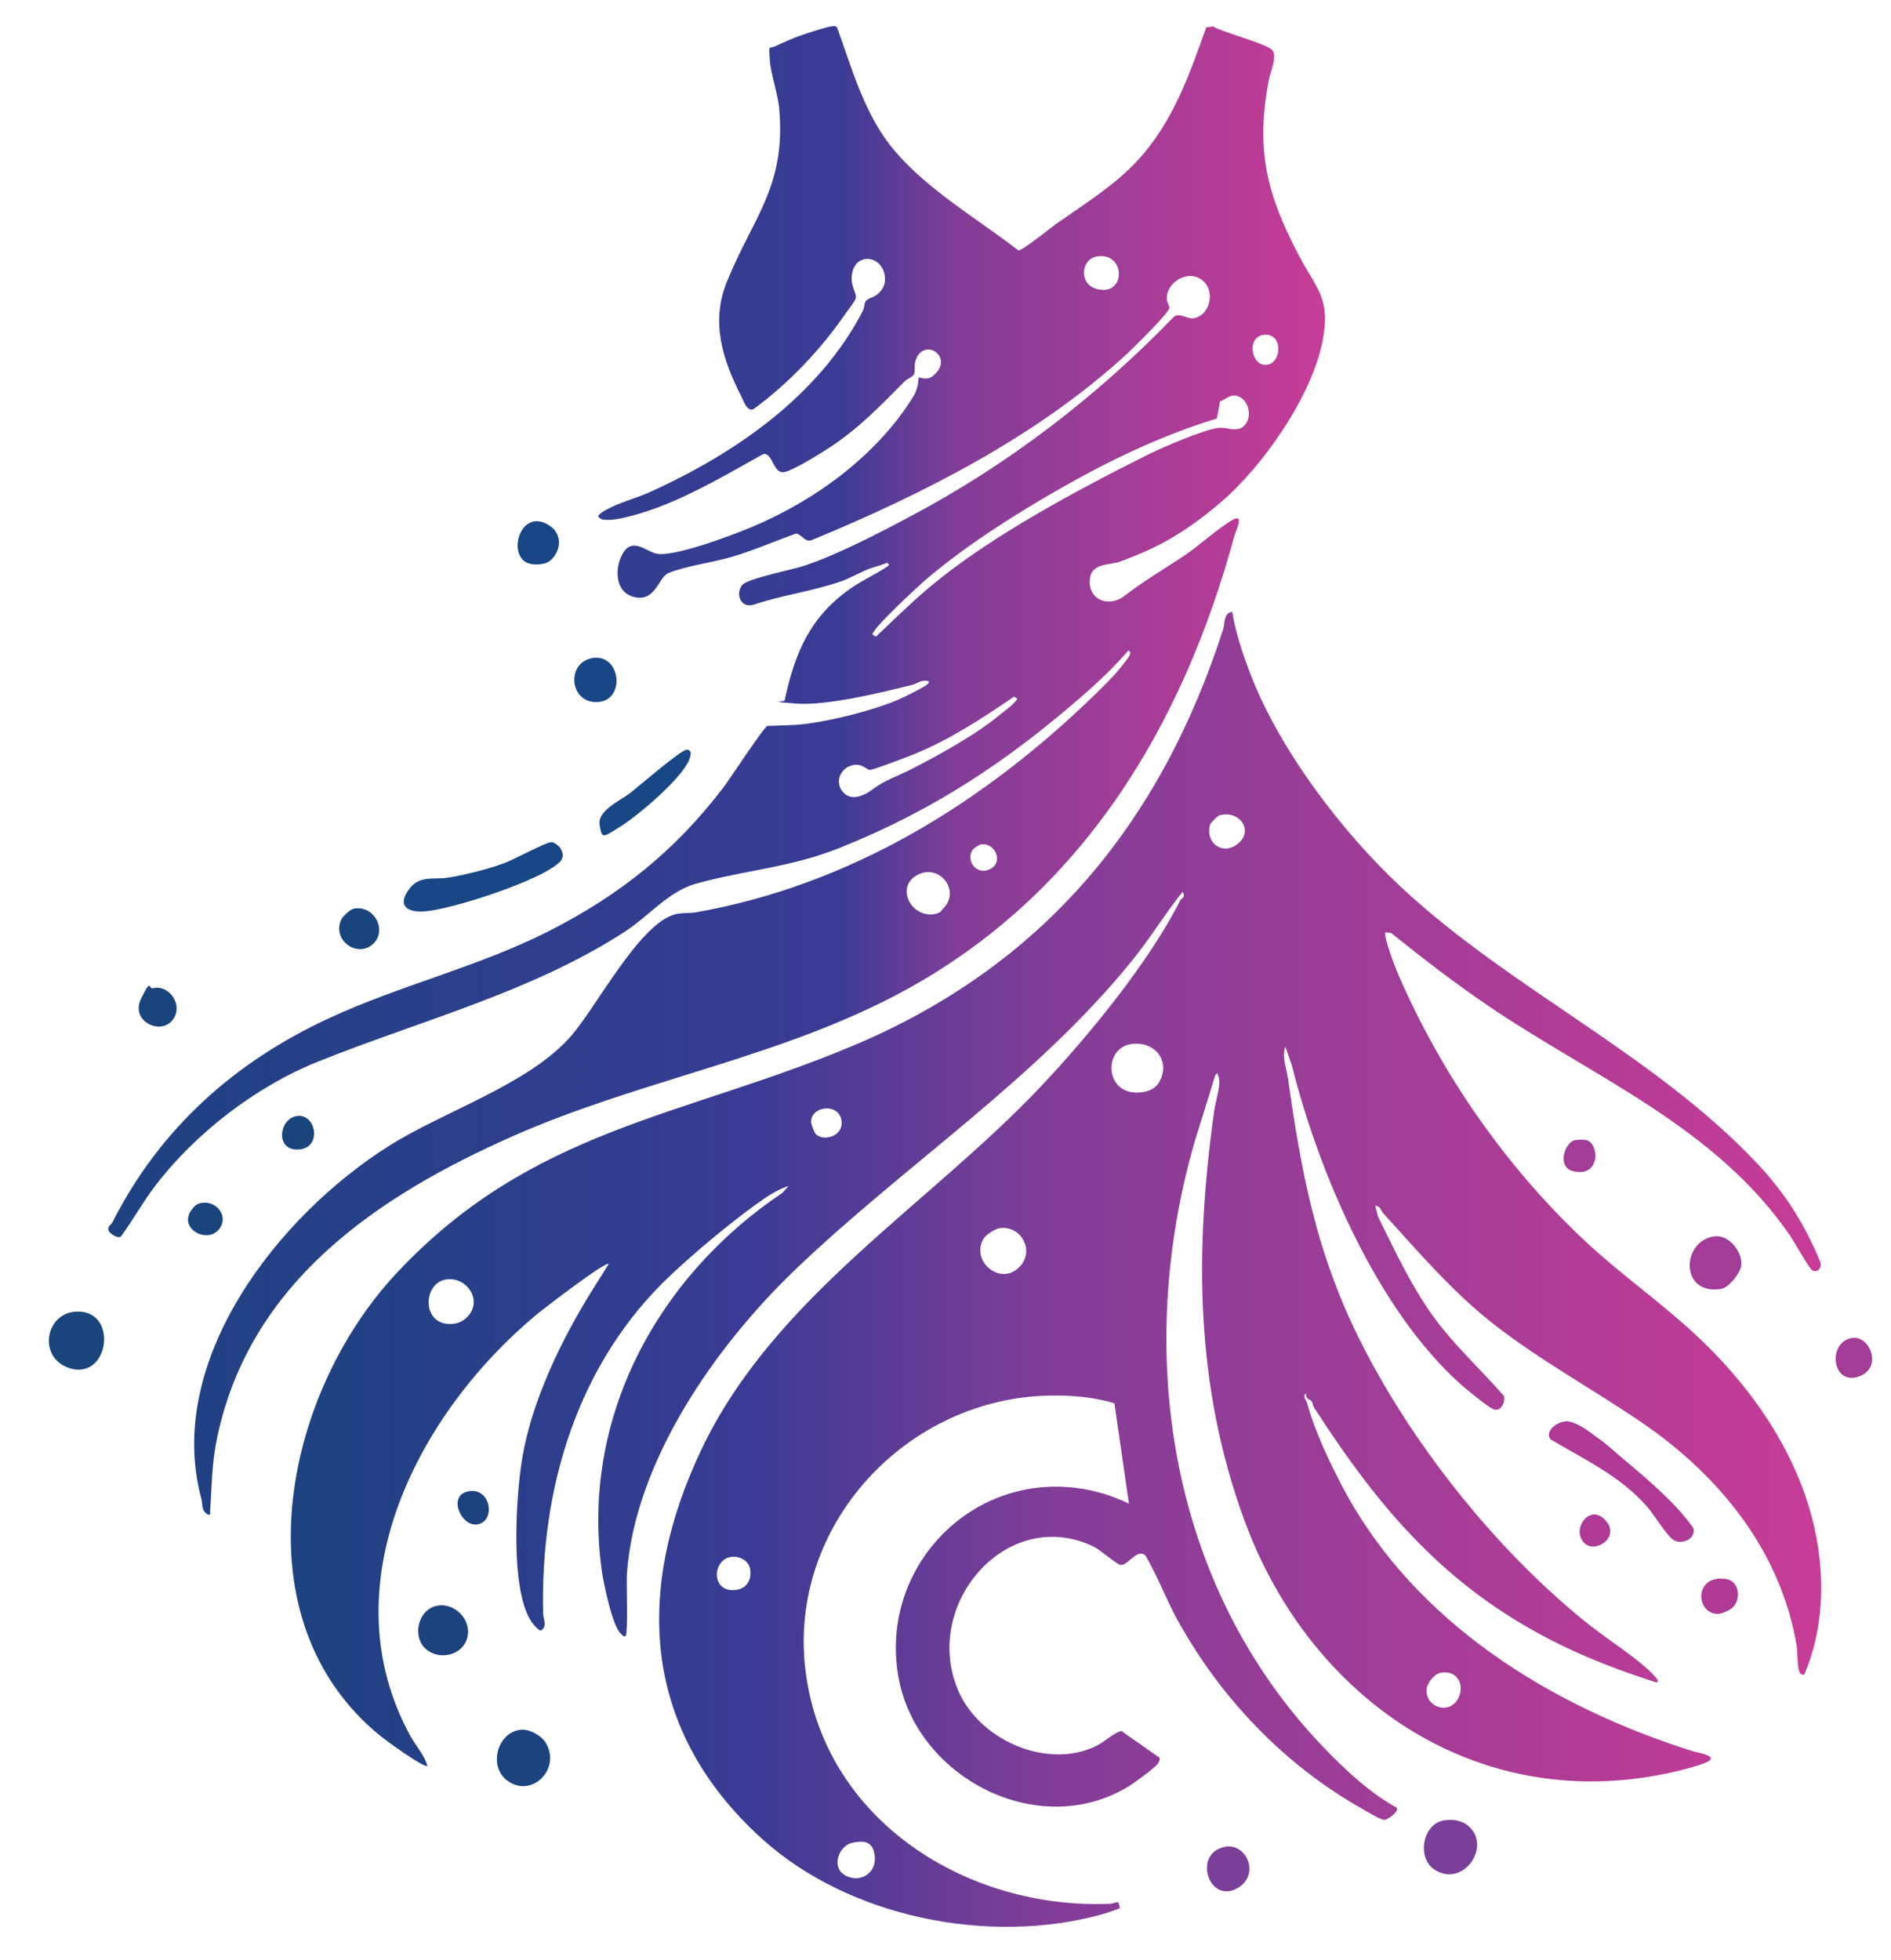 <?xml version="1.0" encoding="UTF-8"?>
<svg id="Layer_1" xmlns="http://www.w3.org/2000/svg" version="1.1" xmlns:xlink="http://www.w3.org/1999/xlink" viewBox="0 0 2911.8 3017.6">
  <!-- Generator: Adobe Illustrator 29.5.0, SVG Export Plug-In . SVG Version: 2.1.0 Build 137)  -->
  <defs>
    <style>
      .st0 {
        fill: url(#linear-gradient1);
      }

      .st1 {
        fill: #19447c;
      }

      .st2 {
        fill: #1d437f;
      }

      .st3 {
        fill: #a23c96;
      }

      .st4 {
        fill: #af3a95;
      }

      .st5 {
        fill: #194786;
      }

      .st6 {
        fill: #7a3f98;
      }

      .st7 {
        fill: url(#linear-gradient);
      }
    </style>
    <linearGradient id="linear-gradient" x1="448" y1="1954.2" x2="2804.2" y2="1954.2" gradientUnits="userSpaceOnUse">
      <stop offset="0" stop-color="#1e4281"/>
      <stop offset=".3" stop-color="#3a3b95"/>
      <stop offset=".5" stop-color="#833d97"/>
      <stop offset="1" stop-color="#c73c96"/>
    </linearGradient>
    <linearGradient id="linear-gradient1" x1="166.5" y1="1186.5" x2="2040.2" y2="1186.5" gradientUnits="userSpaceOnUse">
      <stop offset="0" stop-color="#1e4281"/>
      <stop offset=".6" stop-color="#3a3b95"/>
      <stop offset=".7" stop-color="#833d97"/>
      <stop offset="1" stop-color="#c73c96"/>
    </linearGradient>
  </defs>
  <path class="st7" d="M1897.3,941.7c5.2,31.7,15.9,63.8,27.3,94,44.4,117.1,141.1,244.6,232.5,329.9,169.6,158.4,390.6,257.4,549.8,427,42.8,45.6,72.2,92.9,96.2,150.8,2.1,6.6-1.6,14.3-9.2,13.6-1.2,0-2.2-.7-3.3-1.1-4.5-2.1-28-44.3-33.5-52.4-116-169.5-303.2-244.4-466.6-355.6-51.1-34.7-100.2-72.7-148.4-111.4l-8.5-1.1c-4.4,4.4,15.2,55.1,18.9,63.7,66.5,153.8,165.2,296,287,410.6,54.5,51.2,116.1,94,170.8,144.8,102.7,95.5,184.2,221.6,193.2,364.9,3.4,53.7-3.8,108.3-24.7,157.8-1.6,2.9-4.3,1.3-6,0-5.9-4.3-4.7-33.2-6-41.7-23.9-145.7-117.4-261.7-236.1-343.4-75.1-51.7-156.2-95.5-228.4-151.5-65.6-51-117.5-112.4-172.9-173.2-3.1-3.4-2.7-9.2-11.8-11.3l4.3,17.2c25.6,51.5,50.4,105.2,84,152.1,32,44.6,73.9,82.8,110,124,2.2,9.8-4.9,25-16.1,20.4-9.1-3.7-41.2-30.1-50.1-38-129-115.1-218.9-326-260.3-490.9l-10.2-29.5c-5.5,16.8,1.6,31.9,4,48.5,20.4,144,43,265.9,108.2,398.3,79.8,161.8,210.2,326.1,350.5,439.4,29.8,24,65.5,46.2,94.1,71.3,3.7,3.2,15,14.3,16.4,17.9,1.1,2.8-.5,3.9-3.2,3.2-52.3-16.8-103-35.8-152.2-60.4-170.2-85-272.4-205.5-373.7-362.6-1.8-2.9-1.9-6.9-3.3-9-2.4-3.5-10.3-3.8-8.7-12.2-6.6,2.4.7,11.6,1.5,14.6,11.5,42.9,34.6,91.4,55.6,131.1,110.1,207.1,320.4,336.5,539.4,405.2,5.5,1.7,41.2,7.1,19.7,16.8-10.7,4.8-32.7,10.5-44.6,13.4-300.8,71.9-563.7-106.6-666.2-384.6-76.6-207.8-77.4-416.2-46.9-632.9,1.9-13.8,11-40,6.4-52s.7-3.7-4.5-3l-31.3,100.7c-94.8,324.9-41.5,685.8,197.4,935,33,34.4,71.2,70.3,112.9,93.2,3.9,5.6-14,19.5-19.9,18.7s-26.6-13.2-31.3-15.8c-122.4-68.7-222.4-173.8-289.1-297-12.5-23.1-22.2-47.7-34.2-71-2.4-4.6-11.3-22.9-14.1-24.6-12.9-7.9-26,18-37.1,15.8-6.1-1.2-30.4-22.9-40.9-28-131.9-63.9-264.3,86.7-209.3,219.9,31.8,77,136.3,124.1,212.9,87.1,14-6.8,24.9-18.8,38.8-23.4l58.8,41.2c1.4,2.5-.7,6.8-2.1,9.1-3.4,5.3-33.6,27.6-40.7,32.2-136.2,88.4-326-5.4-357.8-159.2-33.1-160.4,94.4-309.5,258.1-298.8,33.4,2.2,65.6,11.2,95.6,25.7l-22.4-154.6c-30.6-9.2-63-12.1-95-11.9-223.7,1.2-409.2,200-380.5,424.9,29.2,229,247.9,366.9,468.9,357.6,4.3-.2,8.4-2.5,12.7-2.3l2.4,8.8c-.7,1.3-24.5,9-28.5,10.1-173.1,47.4-388.2,4.8-522.4-116.4-185.3-167.4-197.2-383-92.7-601.3,111.7-233.3,348-373.7,521.1-556.5,74.1-78.3,167.8-192.5,215.8-288.2.9-1.8,8.7-4,3.2-12.2-26.9,33.5-49.4,70.6-76.3,104-149,184.9-351.1,315.6-520.9,478.4-121.9,116.9-246.4,294.4-258.5,468.1-.9,13,2.2,92.3-2.2,95.5-3.6.9-4.3-1.4-6.5-3.2-13.4-10.8-27.1-77.8-29.8-96.9-33.1-235.5,85.3-453.2,277.9-582.4l9.6-10.7c-18.2,5.7-35.9,18-51.3,29.2-41.9,30.4-92.5,72.6-130.2,108.1-143.1,134.6-200.9,326.8-196.5,520.6.2,9.3,7.2,20.3-3.4,26.6-2.9.5-9.5-7.2-11.5-9.6-37.4-45.2-26.9-199.6-17-257.2,15.2-88.7,61-182.8,108.5-258.6l24.4-38.9c-4.5-5-102,70.3-110.5,77.3-183.5,152.4-321.6,418.2-194.8,649.5,8.4,15.3,21.6,29.5,26.1,45.8-4.2,4.5-64.5-39.6-71.3-45.1-222.2-179.5-151-526.8,24-713.6,208.9-223,439-239.3,702.2-349.8,292.8-123,473.4-341.4,570.2-640.5,2.9-9,.8-25.9,13.9-27.9ZM1877.4,1255.5c-2.4.7-13.2,11.5-14,13.9-8.1,27.5,18,48.1,41.4,30.7,27.6-20.5,3.6-53.8-27.5-44.6ZM1742.2,1607.5c-42.9,5.9-41.5,74.7,8.1,74.8,12.6,0,27.4-3.9,34.2-15.4,19.3-32.9-6.3-64.4-42.2-59.4ZM1255.9,1745.9c12,12.2,40.9,3.8,40.1-17.5-1.2-31.4-48-26.4-47-.4.1,2.9,5,15.9,7,17.9ZM1540.4,1890.8c-7.8.8-22.3,10-26.2,16.9-20,35.2,27.8,74,56.8,41.7,22-24.5,1.5-61.9-30.5-58.6ZM685.7,1970.2c-33.2,6.2-36.5,65.3,3.9,68.2,11.9.8,21.6-2.2,30-10.8,24.9-25.4-1.5-63.4-33.8-57.4ZM1112.2,2403.9c-14.6,14.7-9.8,41.3,11.3,44.1,20.8,2.8,35-10.6,31.7-31.7-2.9-18.4-29.3-26.2-43-12.5ZM2218.9,2575.4c-10.6,1.8-22,16.4-22.3,26.7-.9,28.2,38.3,39.4,50.2,9.8,8.3-20.7-5-40.4-27.9-36.5ZM1312.7,2837.2c-20.9,4.3-32.5,36.2-13.4,48.9,21.6,14.4,49.5.5,47.8-26.3s-19-25.7-34.4-22.6Z"/>
  <path class="st0" d="M1289.2,43c23.7,65.5,42.5,135.3,88.6,189.4,51.9,60.9,127.3,104.5,190.3,153.1,5.6,1.1,50.4-35.3,58.9-41.3,43.7-30.7,90.2-59.2,126.4-99,52.7-57.7,78.3-130.6,104-203l10.4-1.5c14,9,85.4,27,92,37.4s-3.9,33.5-6.1,45.2c-20.3,107.9-3.6,174.9,46.4,270.2,27.5,52.4,49.4,65.6,36.3,132.1-16.8,85-91.8,192.7-157.3,248.4s-109.9,74-154.1,90.6c-15.1,5.7-42.8,2-46.4,24.4-5.5,33.9,27.9,47.5,52.4,28.8,31.7-24.2,58.3-39.6,91.1-61.3,24.2-16,52-42.1,75.3-55.7,19.9-11.6,5.3,17,3.2,24.6-79.6,293.7-235.3,551.6-508.4,700.1-189.6,103.1-406.3,136.9-602.7,223.9-208.7,92.4-403.8,224.2-454.7,462-8.9,41.6-8.3,74.1-11.3,115.4-.2,3.2,1.7,6.2-3.2,5.3-11-6.7-7.8-15.1-10.2-24.1-57.5-213.2,118.7-436.8,289.7-544.2,85.2-53.5,213.5-93.8,278.8-167.8,40.1-45.5,105.9-174.2,161.5-188.4,9.6-2.4,22.2-1.3,31.5-2.9,238.8-42.2,443-168.8,614.6-335.4,11.5-11.2,26.2-25.5,36.3-37.8s16.5-20.6,17.4-23.5.8-4.1-2.3-6.6c-21.2,24.6-44.9,47.3-69.3,68.6-116.7,101.8-229.5,176.9-374.1,235-76.9,30.9-145.4,34.4-221.6,55.3-43.3,11.9-72.8,49.8-110.5,74.2-143.9,93.3-314.3,136.6-472.1,199.9-95.7,38.3-189.6,110.5-251.8,192.5-18.7,24.6-33.7,51.9-51.9,76.9-4.8,4-17.8-4.8-19.1-9-2.1-7.1,3.7-8.4,5.9-12.8,73.5-144.9,188.4-247.4,335.3-315.1,109.7-50.6,228.8-78.4,336.8-133.3,109.7-55.8,193.8-123.3,268.6-220.9,9.6-12.5,62.1-93.1,68-95,18-.8,37.4-.7,55.3-2.7,42.4-4.8,105.9-20.8,145.2-37.3,7.4-3.1,42.7-20.3,46.2-24.6s1.3-2.4,1-4.3c-10.6-3-17.1,3.8-25.3,5.8-48.2,12-132.1,32.6-179.9,28.6s-14.4-1.3-15.9-5.7c15.8-73.2,39.3-128.4,102.2-172,17.9-12.4,38.5-21.5,56.4-33.7,3.6-2.5,1.1-3.2-1.1-5.3-8.6,4-18.6,5.9-27.2,9.2-14.9,5.7-29.6,14.6-44.6,19.8-42.2,14.4-89.6,21-132.3,35.1-20.9,7.4-30-15.5-19-29.8,7.5-9.8,76.4-23.5,93.4-29,52.3-17.1,113.9-49.4,163-75.3,152.1-80.3,289-185.3,408.4-308.7,8.7-6.9,20.1,3.6,30,2.2,24.6-3.4,33.7-38.8,16.3-56.2-21.9-21.9-59.9.8-57.1,27.9.4,4.3,4.1,9,3.7,12.8-.8,7.5-55.4,61.3-64.9,70.1-137.8,126.9-313.9,216-485.9,287.1-10.1,4.1-16.7-10.8-24.6-10-32.5,11.8-64.6,25.7-97.8,35.6-30.1,8.9-69.6,13.7-97.6,24.8-16.2,6.4-19.8,45.3-53.3,37.1-30.1-7.3-30.1-45.1-17.4-67.1,14.2-24.7,34.9-4.4,50.2,0,25.4,7.5,119.7-28.7,147.8-40.4,97.2-40.6,191.2-108.9,247.8-198.7,7.1-11.3,8.7-18.5,9.9-32,11.9,3.4,18.1,2.7,26.6-6.6,26.1-28.7-22.5-55.7-32.1-17-1.5,6.2.3,15.4-2.1,19.4s-10.6,6.8-13.7,9.9c-38.1,38.5-70.3,72.3-116.4,102.6-14,9.2-53.7,33.8-68,37.3-19.3,4.7-18.2-29.9-33.7-27.5-51.8,28.8-105.4,60.7-161.1,81.7-20.2,7.6-63.5,22-83.9,19.4-4.7-.6-6.8-1.7-9.5-5.5,3.3-4.4,7.3-6.7,12-9.4,20.1-11.4,46.2-17.9,67.1-27.3,131.5-59.3,261.8-148.8,329.2-280.4,2.1-4.1,1-9,3.7-13.5s11.6-6.1,16.3-9.5c9.6-6.9,14.7-16.2,13.5-28.4-3.5-35.2-51.2-39.6-51.3,3.7,0,10,7.1,22.7,6.7,27.8s-11.5,18.6-14.2,22.5c-38.2,56.1-89.3,110.4-144.1,150.1-9.8,2.8-14.2-12-18.1-19.7-28.8-56.3-47.4-114.1-22.7-175.8,39.7-99.2,91.4-146.4,81-266.6-2.1-24.2-13.3-54.3-14.7-77.6s-1.7-14.4,9.6-19.9c10.1-4.9,27.2-12.2,37.7-15.9,10.3-3.7,36.7-12.3,46.3-14s7.5,0,10.8,2.3ZM1688.5,395c-24.2,4.5-27.7,42.7.5,50,46,11.9,44.5-58.3-.5-50ZM1948.1,515.4c-29.5,1-22.3,48,1.6,46.4s26.7-47.4-1.6-46.4ZM1436.6,899.7c91.5-75.5,223.2-145.7,330-199.2,21.7-10.9,91.4-41.3,112.7-41.9,8.7-.3,21.4,5.1,30.9.8,19.1-8.7,15.6-41.2-2.6-48.8-12.9-5.3-17.9,3.4-29,7.5l-4.8,26.3c-85.4,25.8-167.3,65.4-244.6,109.7-68.4,39.2-140.7,85.3-201,136.1-11.5,9.7-85.4,77.6-84.8,86.9l5.3,3.2c28.9-27.2,57.3-55.4,87.9-80.6ZM1543.9,1097.2c8.2-6.9,16.4-12.1,22.7-21.3l-5.3-3.2c-48.1,32.9-98.4,65.8-152.5,88-8.8,3.6-66.2,25.6-69.8,24.8s-9.9-6.6-16.2-7.6c-25.2-3.8-42.1,25.8-22.5,43.9,12,11.1,30.8,3,41.9-5.4,20.8-15.8,37.4-20,60.5-31.8,45.3-23.1,102.7-54.9,141.2-87.5ZM1498.6,1307.2c-13,16.7,4.9,42.7,27.1,30.3,20.2-11.3,5.2-41.5-15.8-37.3-2,.4-10.1,5.6-11.2,7ZM1451.6,1399.7c30.2-28.9-7.9-74.2-42.8-50.2-30.5,20.9-1.2,68.4,35.1,56.6,5.3-1.7,4.8-3.6,7.6-6.3Z"/>
  <path class="st5" d="M848.4,1296.7c5.2-.2,12.3,5.6,14.9,10,8.7,15-1.6,21.8-13.1,29.5-36.8,24.7-150.8,62.7-195,66.9-29.8,2.8-44.8-10-23.5-36.3,15.3-18.9,36.8-12.3,57.6-15.4s61.6-12.7,88.7-23c13.2-5,62.2-31.4,70.4-31.7Z"/>
  <path class="st4" d="M2501.5,2247.9c29.2,24.5,63.4,53.7,88.3,82.3,3,3.4,17.1,20.6,17.8,23.1,4.4,14.9-17.5,26.5-30.8,17.7-10.9-7.2-30.1-39.4-40.8-51.5-40.9-46.5-95.6-72.1-148.1-103.1-11.2-12.8,12.6-31.3,29.5-27.4s35.6,19.9,42.1,24.4c14.8,10.1,28.1,22.9,41.8,34.4Z"/>
  <path class="st1" d="M114.7,2019.7c70.1-6.6,54,111.4-11.5,85.4-44.1-17.6-32.8-81.2,11.5-85.4Z"/>
  <path class="st2" d="M801.7,2663.3c13.4-1.5,32.1,8.9,38.8,20.3,24.3,40.9-23.4,87.1-61,56.7-27.2-22-13.6-72.9,22.1-77Z"/>
  <path class="st6" d="M2223.1,2802.9c13.1-2.2,27.4-.4,37.8,8.4,36.9,31-7.9,96.4-52.2,67.2-27.5-18.2-18.2-70,14.4-75.6Z"/>
  <path class="st5" d="M1057,1154.5c10.2-1,5.7,12,3.7,16.6-12.7,28.8-77.3,83.9-104.9,101.2s-28.9,20.2-32.5-2.2c-3.5-22.2,31.6-37.2,46.2-48.5,13.2-10.2,78-66.2,87.5-67.2Z"/>
  <path class="st3" d="M2639.8,1903.6c22.7-3.1,44.3,24.7,41.2,45.6-1.8,11.8-19.2,33.5-31.1,35.4-63.1,10.2-61.5-73.9-10-81Z"/>
  <path class="st2" d="M672.8,2472.4c27-5.6,53.9,21.5,46.8,48.9-7.2,28.1-44.1,35.9-64.5,17.1s-11.8-59.9,17.6-66Z"/>
  <path class="st5" d="M913.4,1013c42.5-6.2,50.9,66.6,5.7,68-42.6,1.3-47.9-61.8-5.7-68Z"/>
  <path class="st6" d="M1886,2843.6c33.3-6.5,54,41.6,21.5,62.3-45.5,28.9-72.3-52.4-21.5-62.3Z"/>
  <path class="st5" d="M807.1,863.8c-24.5-19.7-1.6-82.7,40-53.9,19.3,13.3,16.9,39.1,0,53.4-9,7.5-31.1,7.8-40,.6Z"/>
  <path class="st1" d="M543.9,1399.3c31.4-7.2,53.5,32.9,30.5,54.1-24.5,22.5-64-6.5-48.7-37.9,2.3-4.7,13.1-14.9,18.2-16.1Z"/>
  <path class="st1" d="M234.8,1521.7c26-6.8,49.1,26.9,30.3,49.6s-64.3.8-48.1-33.1,12.2-15,17.8-16.5Z"/>
  <path class="st3" d="M2850.1,2060.3c28.5-6.4,49.6,44.5,13.5,58.6-41.9,16.4-50.7-50.2-13.5-58.6Z"/>
  <path class="st4" d="M2667.5,2475.5c-4.1,3.7-16.3,9.5-21.9,9.5-35.5,0-37.6-61.9,12.8-53.7,20.1,3.3,23.1,31.8,9.1,44.3Z"/>
  <path class="st2" d="M720,2296.4c34.3-7.8,44,42,17.9,50.1s-49.9-42.8-17.9-50.1Z"/>
  <path class="st1" d="M310,1852.2c24.7-4.2,43.4,22.2,26.4,41.5-18.9,21.6-64.5-3.5-39.7-33.2,3.9-4.7,7-7.2,13.3-8.2Z"/>
  <path class="st3" d="M2424.9,1755.6c4.4-1,14.2-1.3,18.4,0,19.9,5.9,20.8,58.8-21.7,47.4-24.3-6.5-12.6-43.8,3.3-47.4Z"/>
  <path class="st1" d="M453.8,1719.1c31.5-9.2,44.2,46.8,7.6,50.6s-33.1-43.1-7.6-50.6Z"/>
  <path class="st4" d="M2471.5,2340.1c24.3,25.8-12.8,50.8-29.9,37.4-24.4-19.2,4.8-64.1,29.9-37.4Z"/>
</svg>